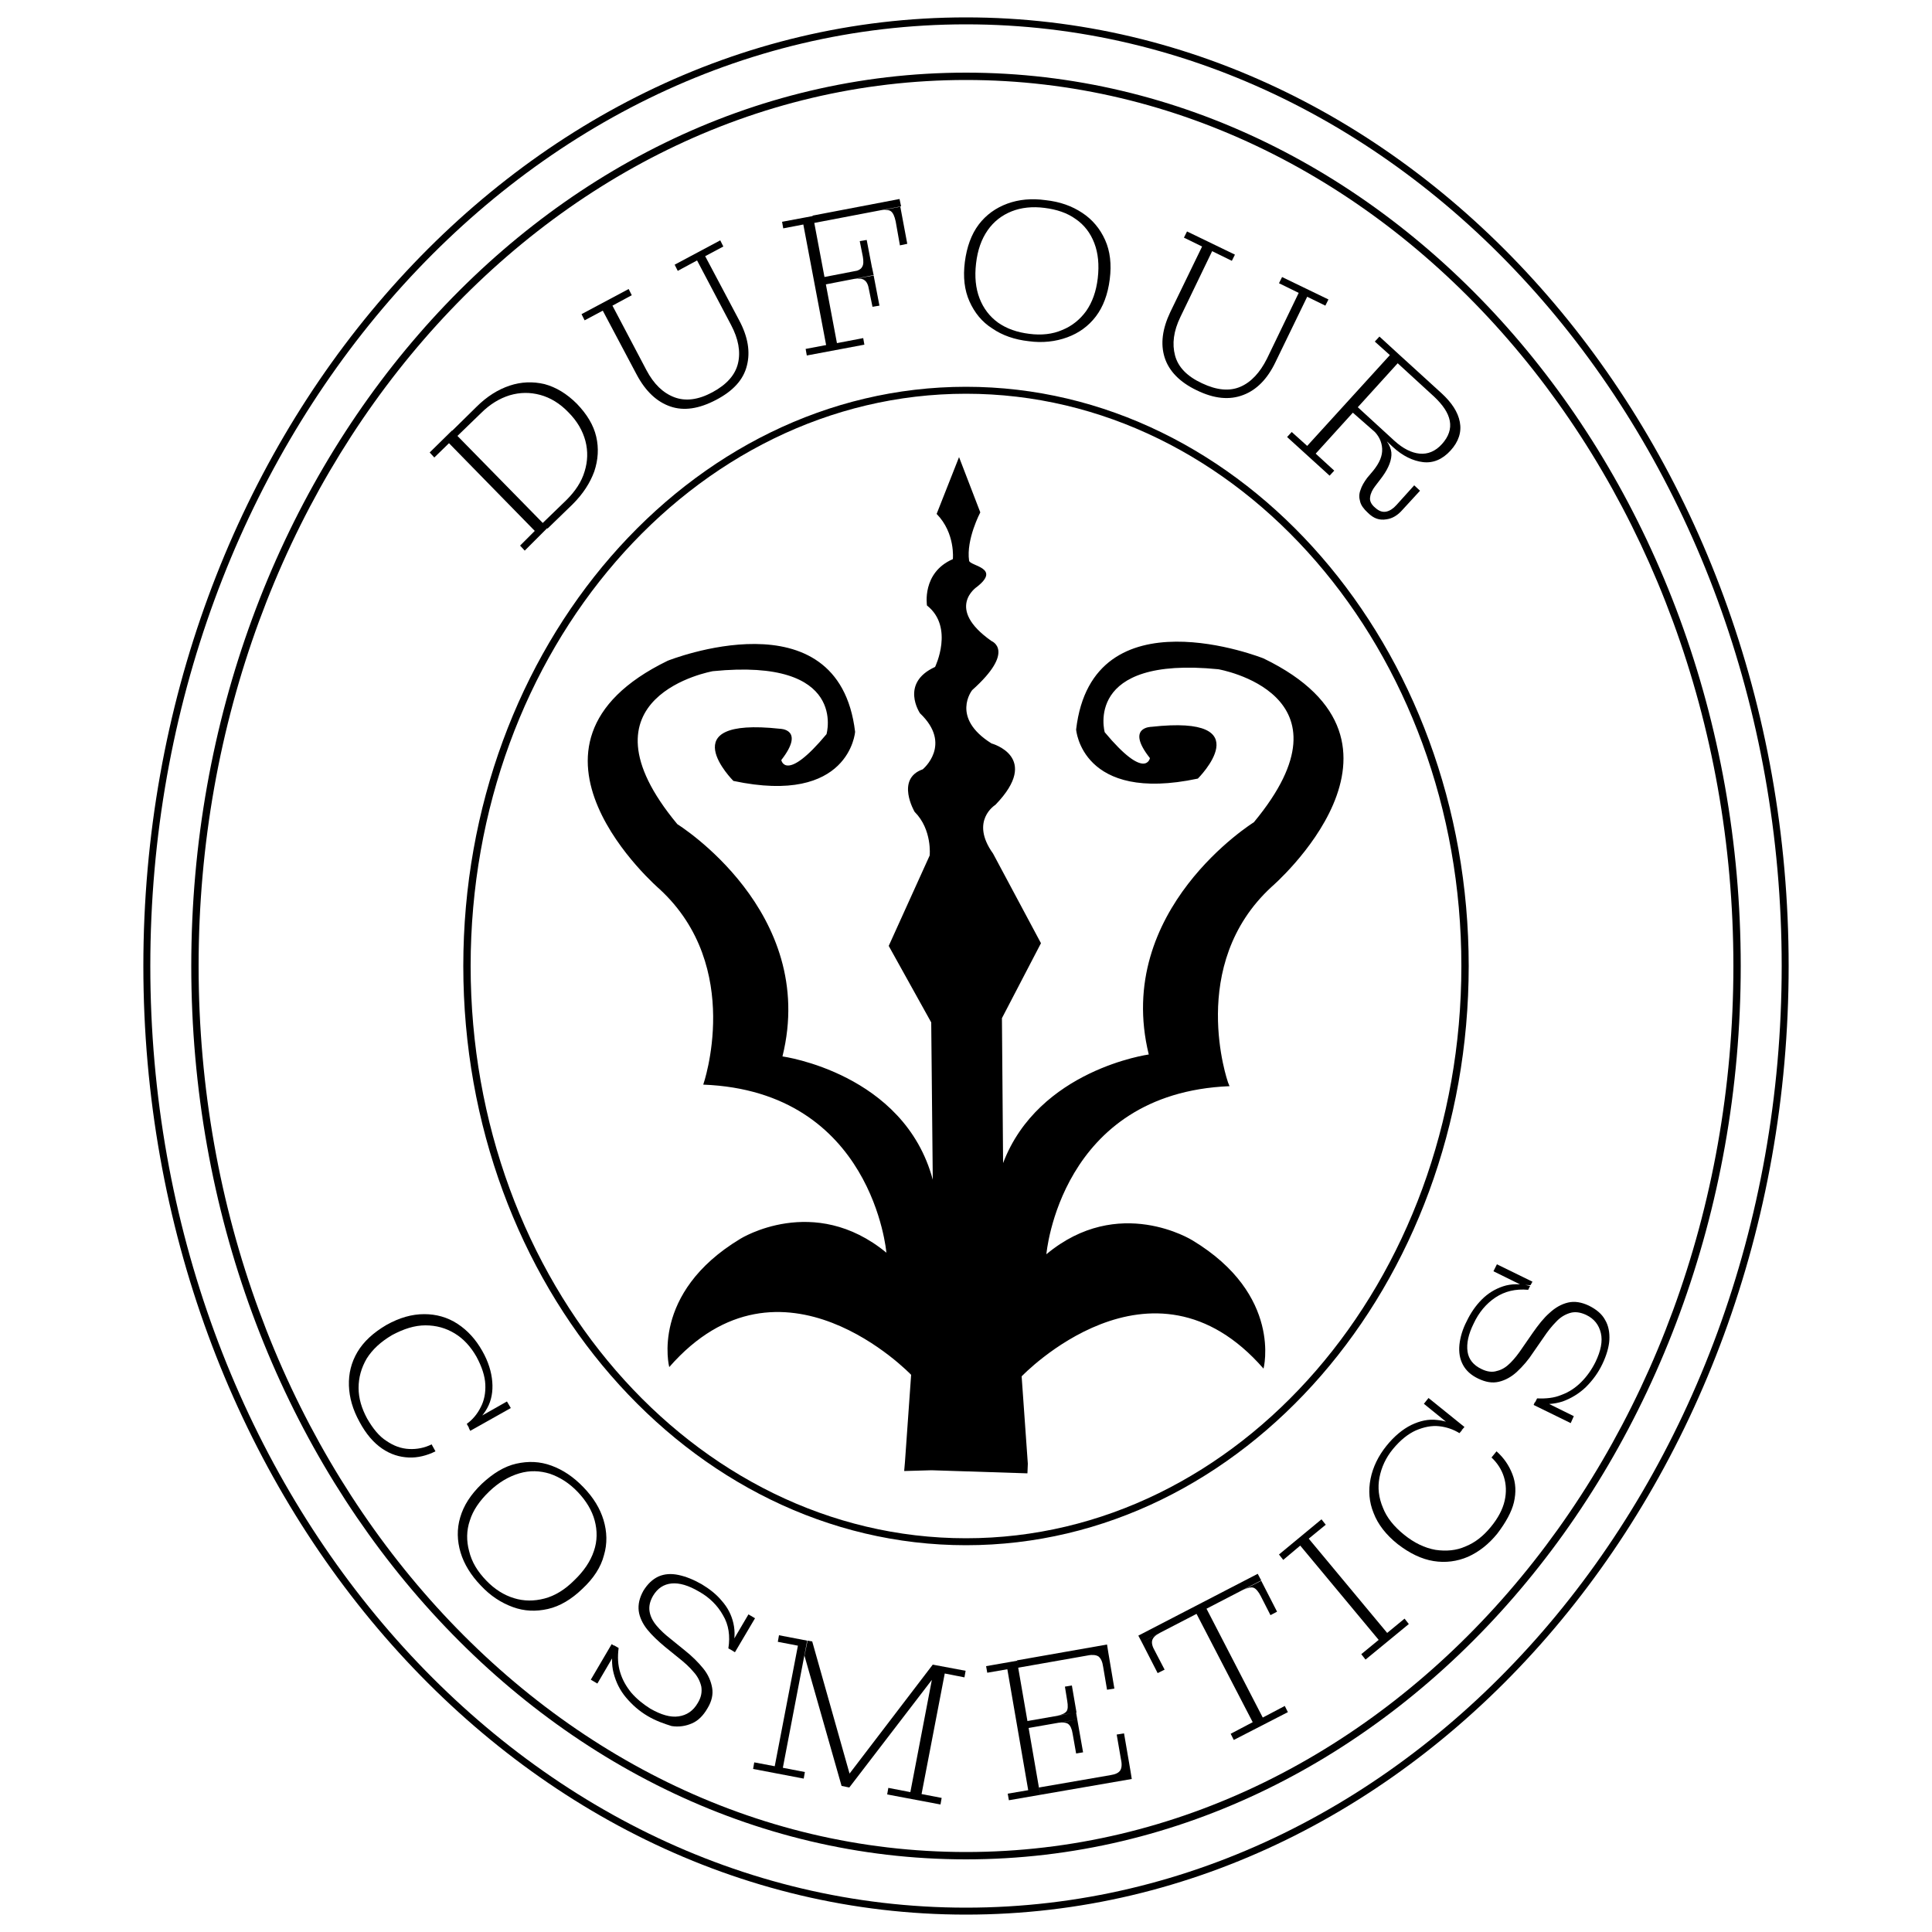 <?xml version="1.0" encoding="utf-8"?>
<!-- Generator: Adobe Illustrator 26.0.3, SVG Export Plug-In . SVG Version: 6.00 Build 0)  -->
<svg version="1.1" id="Livello_1" xmlns="http://www.w3.org/2000/svg" xmlns:xlink="http://www.w3.org/1999/xlink" x="0px" y="0px"
	 viewBox="0 0 500 500" style="enable-background:new 0 0 500 500;" xml:space="preserve">
<g>
	<g>
		<g>
			<path d="M135.8,142.5l-1.2-1.3l3.8-3.8l-22.2-22.7l-3.8,3.7l-1.2-1.3l5.8-5.7l24.7,25.2L135.8,142.5z M141.7,136.8l-1.3-1.4
				l6.2-6c2.3-2.3,3.9-4.7,4.7-7.4c0.8-2.6,0.9-5.2,0.2-7.9c-0.7-2.6-2.1-5.1-4.4-7.4c-2.2-2.3-4.7-3.8-7.3-4.5
				c-2.6-0.7-5.2-0.7-7.9,0.1c-2.6,0.8-5.1,2.3-7.4,4.6l-6.2,6l-1.3-1.4l6.3-6.2c2.7-2.7,5.6-4.5,8.6-5.5c3-1,6-1.1,9-0.4
				c3,0.8,5.8,2.5,8.4,5.1c2.6,2.7,4.3,5.5,5,8.5c0.7,3,0.5,6-0.5,9c-1.1,3-2.9,5.8-5.6,8.5L141.7,136.8z"/>
		</g>
		<g>
			<path d="M185.3,103.5c-4.4,2.3-8.3,2.9-11.8,1.7c-3.5-1.2-6.4-3.9-8.7-8.2l-8.8-16.6l-4.7,2.5l-0.8-1.6l12.2-6.5l0.8,1.6l-5,2.7
				l8.8,16.7c1.9,3.6,4.3,5.9,7.2,7c2.9,1.1,6.2,0.7,9.9-1.3c3.7-2,5.9-4.5,6.6-7.5c0.7-3,0.1-6.3-1.8-9.9l-8.8-16.7l-5,2.7
				l-0.8-1.6l11.8-6.3l0.8,1.6l-4.7,2.5l8.8,16.6c2.3,4.3,2.9,8.2,2,11.7C192.4,98.3,189.7,101.2,185.3,103.5z"/>
		</g>
		<g>
			<path d="M208.8,92l-0.3-1.7l5.3-1l-5.9-31.2l-5.2,1l-0.3-1.7l8-1.5l6.2,32.9l6.8-1.3l0.3,1.7L208.8,92z M210.7,57.7l-0.4-1.9
				l22.5-4.3l0.4,1.9L210.7,57.7z M213.7,73.6l-0.4-1.9l12.4-2.4l0.4,1.9L213.7,73.6z M220.8,70.3c1.2-0.2,2-0.6,2.3-1.2
				c0.4-0.6,0.4-1.5,0.2-2.7l-0.8-4l1.8-0.3l1.4,7.3L220.8,70.3z M224.9,75c-0.2-1.3-0.6-2.1-1.2-2.5c-0.5-0.4-1.4-0.5-2.6-0.3
				l5-0.9l1.5,7.8l-1.8,0.3L224.9,75z M231.8,57.3c-0.3-1.4-0.7-2.2-1.2-2.6c-0.5-0.4-1.5-0.5-2.8-0.2l5.2-1l1.8,9.6l-1.9,0.4
				L231.8,57.3z"/>
		</g>
		<g>
			<path d="M266.2,88.3c-3.6-0.4-6.8-1.5-9.4-3.3c-2.7-1.7-4.6-4.1-5.9-7c-1.3-2.9-1.7-6.3-1.2-10.2c0.5-3.9,1.7-7.2,3.6-9.7
				c1.9-2.5,4.4-4.3,7.4-5.4c3-1.1,6.3-1.4,9.9-0.9c3.7,0.4,6.8,1.5,9.5,3.3c2.6,1.7,4.6,4.1,5.9,7c1.3,2.9,1.7,6.3,1.2,10.2
				c-0.5,3.9-1.7,7.1-3.6,9.6c-1.9,2.5-4.4,4.3-7.4,5.4C273.2,88.4,269.8,88.8,266.2,88.3z M266.4,86.4c3.1,0.4,6,0.1,8.5-1
				c2.5-1,4.6-2.7,6.2-4.9c1.6-2.3,2.6-5.1,3-8.5c0.4-3.5,0.1-6.5-0.9-9.1c-1-2.6-2.6-4.7-4.8-6.2c-2.2-1.6-4.9-2.5-8.1-2.9
				c-3.1-0.4-6-0.1-8.5,0.9c-2.5,1-4.6,2.6-6.2,4.9c-1.6,2.3-2.6,5.1-3,8.6c-0.4,3.4-0.1,6.4,0.9,9c1,2.6,2.6,4.7,4.8,6.3
				C260.6,85.1,263.2,86,266.4,86.4z"/>
		</g>
		<g>
			<path d="M309.7,101c-4.4-2.1-7.2-5-8.3-8.5c-1.1-3.5-0.6-7.4,1.5-11.8l8.2-16.9l-4.7-2.3l0.8-1.6l12.4,6l-0.8,1.6l-5.1-2.5
				l-8.2,17c-1.8,3.7-2.2,7-1.4,10c0.8,3,3.1,5.4,7,7.2c3.8,1.8,7.1,2.1,9.9,0.9c2.8-1.2,5.1-3.7,6.9-7.3l8.2-17l-5.1-2.5l0.8-1.6
				l12,5.8l-0.8,1.6l-4.7-2.3l-8.2,16.9c-2.1,4.4-4.9,7.2-8.3,8.5C318.2,103.6,314.2,103.2,309.7,101z"/>
		</g>
		<g>
			<path d="M333.1,113.1l1.2-1.3l4,3.6l21.4-23.5l-3.9-3.5l1.2-1.3l6,5.5l-22.5,24.8l4.8,4.4l-1.2,1.3L333.1,113.1z M350,106.7
				l1.3-1.4l9.6,8.8c2.2,2,4.4,3.1,6.5,3.3c2.1,0.2,4.1-0.6,5.8-2.5c1.7-1.9,2.4-3.9,2-6c-0.4-2.1-1.8-4.1-4-6.2l-9.6-8.8l1.3-1.4
				l10.2,9.3c2.6,2.4,4.2,4.8,4.7,7.4s-0.3,5.1-2.4,7.4c-2.1,2.3-4.5,3.3-7.1,3c-2.6-0.3-5.3-1.6-7.8-3.9l-2.8-2.6l-0.4,0L350,106.7
				z M354,132.7c-1.1-1-1.8-2-2-2.9c-0.3-1-0.3-2,0.1-3c0.3-1,0.9-2,1.7-3.1l1.6-1.9c1.6-2,2.4-3.8,2.3-5.7
				c-0.1-1.8-0.9-3.5-2.5-4.9l-5-4.6l0.4-0.4l6.3,5.8c2.2,2,3.3,3.9,3.2,5.8c-0.1,1.9-1.1,4-2.9,6.3l-1.3,1.7
				c-0.7,0.9-1.2,1.9-1.3,2.8c-0.2,0.9,0.2,1.9,1.3,2.8c1,0.9,1.9,1.2,2.9,1c0.9-0.2,1.8-0.8,2.6-1.7l4.6-5.1l1.5,1.4l-4.5,4.9
				c-1.3,1.5-2.7,2.3-4.2,2.5C357,134.7,355.5,134.2,354,132.7z"/>
		</g>
	</g>
	<g>
		<g>
			<path d="M250,481.2C139.5,481.2,49.5,377.5,49.5,250c0-127.5,89.9-231.2,200.5-231.2c110.5,0,200.5,103.7,200.5,231.2
				C450.5,377.5,360.5,481.2,250,481.2z M250,20.7C140.5,20.7,51.4,123.5,51.4,250S140.5,479.3,250,479.3
				c109.5,0,198.6-102.9,198.6-229.3S359.5,20.7,250,20.7z"/>
		</g>
		<g>
			<path d="M250,495.5C132.6,495.5,37.1,385.4,37.1,250C37.1,114.6,132.6,4.5,250,4.5c117.4,0,212.9,110.1,212.9,245.5
				C462.9,385.4,367.4,495.5,250,495.5z M250,6.3C133.6,6.3,38.9,115.6,38.9,250S133.6,493.7,250,493.7S461.1,384.4,461.1,250
				S366.4,6.3,250,6.3z"/>
		</g>
		<g>
			<path d="M318.2,281.1c-43.9,1.8-47.4,43.5-47.4,43.5c18.7-15.6,37.8-3.6,37.8-3.6c23.4,14.1,18.4,33.2,18.4,33.2
				c-29-33.3-62.6,2-62.6,2l1.6,22.6l-0.1,2.5l-24.8-0.8l-7.1,0.2l0.2-2.3l1.6-22.6c0,0-33.6-35.2-62.6-2c0,0-5-19.1,18.4-33.2
				c0,0,19-11.9,37.8,3.6c0,0-3.5-41.8-47.4-43.5c0,0,10.6-30.4-11.3-50.6c0,0-43.2-37.1,2.1-59.1c0,0,44.2-17.7,48.5,18.4
				c0,0-1.4,19.1-31.5,12.7c0,0-16.6-16.6,12-13.5c0,0,6.7,0,0.4,8.1c0,0,1.1,6,11.7-6.7c0,0,5.7-19.8-29.4-16.3
				c0,0-36.8,6.4-9.2,39.6c0,0,36.5,22.6,27.2,60.1c0,0,31.5,4.3,38.9,31.9l-0.4-40.7l-11-19.8l10.6-23.4c0,0,0.7-6.7-3.9-11.3
				c0,0-5-8.5,2.1-11c0,0,7.8-6.4-0.7-14.5c0,0-5.3-7.8,3.9-12c0,0,5-10.3-2.1-15.9c0,0-1.4-8.5,6.7-12c0,0,0.7-6.7-4.2-11.7
				l5.8-14.7l5.5,14.3c0,0-3.7,7-2.9,12.5c0.2,1.4,8.4,1.8,2,6.8c0,0-8.3,5.5,3.8,14c0,0,6.4,2.5-5,12.7c0,0-5.7,7.1,5,13.8
				c0,0,13,3.5,1,15.9c0,0-6.7,4.1-0.6,12.6l12.4,23.2l-10.1,19.4l0.3,37.5c9.2-24.2,37.7-28.1,37.7-28.1
				c-9.2-37.5,27.2-60.1,27.2-60.1c27.6-33.3-9.2-39.6-9.2-39.6c-35-3.5-29.4,16.3-29.4,16.3c10.6,12.7,11.7,6.7,11.7,6.7
				c-6.4-8.1,0.4-8.1,0.4-8.1c28.7-3.2,12,13.4,12,13.4c-30.1,6.4-31.5-12.7-31.5-12.7c4.2-36.1,48.5-18.4,48.5-18.4
				c45.3,21.9,2.1,59.1,2.1,59.1c-22,20.2-11.3,50.6-11.3,50.6L318.2,281.1z"/>
		</g>
		<g>
			<path d="M250,399.9c-71.7,0-130.1-67.3-130.1-149.9S178.3,100.1,250,100.1S380.1,167.3,380.1,250S321.7,399.9,250,399.9z
				 M250,101.9c-70.7,0-128.2,66.4-128.2,148.1c0,81.7,57.5,148.1,128.2,148.1c70.7,0,128.2-66.4,128.2-148.1
				C378.2,168.3,320.7,101.9,250,101.9z"/>
		</g>
	</g>
	<g>
		<g>
			<path d="M93,367.9c-1.7-3.1-2.6-6.2-2.7-9.3c-0.1-3.1,0.6-6,2.2-8.7c1.6-2.7,4.1-5,7.5-7c3.4-1.9,6.6-2.8,9.8-2.8
				c3.1,0,6,0.8,8.6,2.5c2.6,1.7,4.7,4,6.4,7c1.6,2.8,2.4,5.5,2.6,8c0.2,2.5-0.2,4.8-1.3,6.8c-1.1,2-2.7,3.7-4.8,5l-0.5-0.9
				c1.5-1.1,2.7-2.5,3.6-4.3c0.9-1.7,1.3-3.7,1.2-5.9c-0.1-2.2-0.9-4.6-2.3-7.2c-1.5-2.6-3.3-4.6-5.6-6c-2.3-1.4-4.8-2.1-7.6-2.1
				c-2.8,0-5.6,0.9-8.6,2.5c-2.9,1.7-5.1,3.7-6.6,6.1c-1.4,2.4-2.1,4.9-2.1,7.6c0,2.7,0.8,5.3,2.2,7.9c1.5,2.6,3.1,4.6,5,5.8
				c1.9,1.3,3.8,2,5.9,2.1c2,0.1,4-0.3,5.8-1.2l1,1.8c-2.2,1.1-4.6,1.7-6.9,1.6c-2.4-0.1-4.7-0.8-6.9-2.3
				C96.7,373.4,94.7,371.1,93,367.9z M121.3,369.5l1.6-2.1l8.3-4.7l1,1.7l-10.5,5.9L121.3,369.5z"/>
		</g>
		<g>
			<path d="M124.4,410.3c-2.5-2.6-4.3-5.5-5.2-8.5c-0.9-3-1-6.1-0.1-9.1c0.9-3.1,2.7-5.9,5.6-8.7c2.9-2.7,5.8-4.5,8.9-5.2
				c3.1-0.7,6.1-0.6,9.1,0.5c3,1.1,5.7,2.9,8.3,5.6c2.6,2.7,4.3,5.5,5.2,8.5c0.9,3,1,6.1,0.1,9.1c-0.8,3.1-2.7,6-5.6,8.7
				c-2.8,2.7-5.8,4.5-8.9,5.2c-3.1,0.7-6.1,0.6-9.1-0.5S126.9,413,124.4,410.3z M125.8,409c2.2,2.3,4.6,3.8,7.2,4.6
				c2.6,0.8,5.2,0.8,7.9,0.1c2.7-0.7,5.3-2.3,7.7-4.7c2.5-2.4,4.2-4.9,5.1-7.6c0.9-2.6,0.9-5.3,0.2-7.9c-0.7-2.6-2.2-5.1-4.4-7.4
				c-2.2-2.3-4.6-3.8-7.2-4.7c-2.6-0.8-5.2-0.9-7.9-0.1c-2.7,0.8-5.3,2.3-7.8,4.7c-2.5,2.4-4.2,4.9-5,7.5c-0.9,2.6-0.9,5.3-0.2,7.9
				C122.1,404.3,123.6,406.7,125.8,409z"/>
		</g>
		<g>
			<path d="M152.9,434.7l5.4-9.2l0.6,0.4l-0.2,2.8l-4.1,7L152.9,434.7z M167.6,444.1c-2.2-1.3-4-2.9-5.6-4.8c-1.6-1.9-2.6-4-3.2-6.3
				c-0.6-2.3-0.5-4.7,0.1-7.2l1.2,0.7c-0.3,2.3-0.2,4.4,0.4,6.3c0.6,2,1.6,3.7,2.9,5.3c1.4,1.6,3,2.9,4.9,4.1c2.8,1.6,5.2,2.3,7.3,2
				c2.1-0.3,3.8-1.4,5-3.5c0.9-1.5,1.1-2.8,0.9-4.2c-0.3-1.3-0.9-2.6-2-3.8c-1-1.2-2.3-2.4-3.7-3.5l-3.7-3c-1.8-1.5-3.4-3-4.6-4.5
				c-1.2-1.5-2-3.2-2.2-4.8c-0.2-1.7,0.2-3.4,1.2-5.2c1.1-1.8,2.4-3,3.9-3.7c1.6-0.7,3.3-0.8,5.2-0.4c1.9,0.4,3.9,1.2,6,2.4
				c2,1.2,3.8,2.6,5.2,4.3c1.5,1.7,2.5,3.6,3,5.8c0.5,2.2,0.4,4.5-0.4,7l-0.9-0.5c0.5-3.2,0.1-6.1-1.4-8.6c-1.4-2.5-3.5-4.6-6.2-6.1
				c-2.7-1.6-5.1-2.3-7.1-2.1c-2,0.2-3.6,1.2-4.8,3.2c-0.8,1.4-1.1,2.7-0.9,4c0.2,1.3,0.8,2.5,1.8,3.7c1,1.2,2.2,2.3,3.6,3.4l3.7,3
				c1.9,1.5,3.5,3.1,4.8,4.7c1.3,1.6,2,3.3,2.3,5c0.3,1.7-0.1,3.5-1.2,5.3c-1.1,1.9-2.4,3.2-4,3.9c-1.6,0.7-3.4,1-5.3,0.7
				C171.9,446.1,169.8,445.4,167.6,444.1z M189.4,427.1l0.3-2.5l4-6.8l1.7,1l-5.2,8.8L189.4,427.1z"/>
		</g>
		<g>
			<path d="M194.9,457.8l0.3-1.7l5.3,1l6-31.2l-5.2-1l0.3-1.7l7.3,1.4l-6.3,32.9l5.7,1.1l-0.3,1.7L194.9,457.8z M217.8,462.2
				l-9.6-33.7l0.8-3.9l1.2,0.2l10,35.4l-1.1-0.2l22.3-29.2l0.5,0.1l-0.7,3.8l-21.4,27.9L217.8,462.2z M229.6,464.4l0.3-1.7l5.7,1.1
				l6.3-32.9l8,1.5l-0.3,1.7l-5.1-1l-6,31.2l5.2,1l-0.3,1.7L229.6,464.4z"/>
		</g>
		<g>
			<path d="M261.1,465.9l-0.3-1.7l5.3-0.9l-5.4-31.3l-5.2,0.9l-0.3-1.7l8-1.4l6,34.7L261.1,465.9z M263.5,431.6l-0.3-1.9l23.3-4.1
				l0.3,1.9L263.5,431.6z M266.2,447.2l-0.3-1.8l12.6-2.2l0.3,1.8L266.2,447.2z M269.2,464.5l-0.3-1.9l23.7-4.1l0.3,1.9L269.2,464.5
				z M273.6,444c1.2-0.2,2-0.6,2.4-1.1s0.4-1.5,0.2-2.7l-0.6-3.7l1.8-0.3l1.2,7L273.6,444z M277.6,448.7c-0.2-1.3-0.6-2.1-1.1-2.5
				s-1.4-0.5-2.6-0.3l4.9-0.9l1.5,8.5l-1.8,0.3L277.6,448.7z M285.5,431.4c-0.2-1.4-0.6-2.2-1.2-2.7c-0.6-0.4-1.5-0.5-2.8-0.3
				l5.3-0.9l1.6,9.5l-1.9,0.3L285.5,431.4z M287.4,459.4c1.3-0.2,2.1-0.6,2.5-1.2c0.4-0.6,0.5-1.6,0.2-2.9l-1.1-6.4l1.9-0.3l1.7,9.9
				L287.4,459.4z"/>
		</g>
		<g>
			<path d="M295.5,425l-0.9-1.7l30.9-16l0.9,1.7L295.5,425z M299.6,433l-4.1-8l4.7-2.4c-1.2,0.6-1.8,1.2-2,1.9
				c-0.2,0.7,0,1.6,0.7,2.8l2.5,4.8L299.6,433z M319.3,450.3l-0.8-1.6l5.7-3L308.8,416l2.6-1.3l15.4,29.8l5.7-3l0.8,1.6L319.3,450.3
				z M326.3,413.1c-0.6-1.2-1.3-2-1.9-2.2c-0.6-0.2-1.5,0-2.7,0.6l4.7-2.4l4.1,8l-1.7,0.9L326.3,413.1z"/>
		</g>
		<g>
			<path d="M353.4,429.5l-1.1-1.4l4.5-3.7L336.5,400l-4.4,3.7l-1.1-1.4l11-9.1l1.1,1.4l-4.4,3.6l20.3,24.4l4.5-3.7l1.1,1.4
				L353.4,429.5z"/>
		</g>
		<g>
			<path d="M387.5,396.9c-2.2,2.7-4.7,4.7-7.6,6c-2.8,1.2-5.8,1.6-8.9,1.1c-3.1-0.5-6.2-2-9.3-4.4c-3-2.4-5.1-5.1-6.2-8
				c-1.2-2.9-1.4-5.9-0.8-8.9c0.6-3,2-5.9,4.1-8.5c2-2.5,4.2-4.3,6.4-5.4c2.3-1.1,4.5-1.6,6.8-1.3c2.3,0.2,4.4,1.1,6.4,2.6l-0.7,0.8
				c-1.6-1-3.4-1.6-5.3-1.8c-1.9-0.2-3.9,0.2-6,1.1c-2,0.9-4,2.5-5.9,4.8c-1.9,2.3-3,4.8-3.5,7.4c-0.5,2.6-0.2,5.2,0.9,7.8
				c1,2.6,2.9,4.9,5.5,7c2.6,2.1,5.3,3.4,8.1,3.9c2.7,0.4,5.4,0.2,7.8-0.9c2.5-1,4.6-2.7,6.5-5c1.9-2.3,3.1-4.6,3.6-6.8
				c0.5-2.2,0.4-4.3-0.2-6.2c-0.6-1.9-1.7-3.6-3.2-5l1.3-1.6c1.9,1.7,3.2,3.6,4.1,5.9s1,4.7,0.4,7.3
				C391.2,391.3,389.7,394,387.5,396.9z M378.4,370l-2.5-0.7l-7.4-6l1.2-1.5l9.3,7.5L378.4,370z"/>
		</g>
		<g>
			<path d="M414.7,353c-1.1,2.3-2.5,4.2-4.3,6c-1.8,1.7-3.8,2.9-6,3.7c-2.2,0.7-4.6,0.9-7.2,0.4l0.6-1.2c2.3,0.1,4.4-0.1,6.3-0.9
				c1.9-0.7,3.6-1.8,5.1-3.3c1.5-1.5,2.7-3.2,3.7-5.2c1.4-2.9,1.9-5.4,1.4-7.5c-0.5-2.1-1.7-3.7-3.8-4.7c-1.5-0.7-2.9-0.9-4.2-0.5
				c-1.3,0.4-2.5,1.1-3.6,2.3c-1.1,1.1-2.2,2.5-3.2,4l-2.7,3.9c-1.3,2-2.7,3.6-4.2,5c-1.4,1.3-3,2.2-4.7,2.6
				c-1.7,0.4-3.4,0.1-5.3-0.8c-1.9-0.9-3.2-2.1-4-3.6c-0.8-1.5-1.1-3.2-0.9-5.2c0.2-1.9,0.8-4,1.9-6.1c1-2.1,2.3-4,3.9-5.6
				c1.6-1.6,3.4-2.7,5.5-3.4c2.1-0.7,4.5-0.7,7-0.1l-0.5,1c-3.3-0.3-6.1,0.4-8.5,2c-2.4,1.6-4.3,3.9-5.6,6.7
				c-1.4,2.8-1.9,5.2-1.6,7.3c0.3,2,1.5,3.5,3.6,4.5c1.4,0.7,2.8,0.9,4,0.5c1.3-0.3,2.4-1,3.5-2.1c1.1-1.1,2.1-2.4,3.1-3.9l2.7-3.9
				c1.4-2,2.8-3.8,4.3-5.1c1.5-1.4,3.1-2.3,4.8-2.7c1.7-0.4,3.5-0.1,5.4,0.8c2,1,3.4,2.2,4.2,3.7c0.9,1.5,1.2,3.3,1.1,5.2
				C416.4,348.5,415.8,350.7,414.7,353z M396.1,332.6l-2.5-0.1l-7.1-3.5l0.9-1.8l9.2,4.5L396.1,332.6z M406.5,368.3l-9.6-4.7
				l0.3-0.7l2.8,0l7.3,3.6L406.5,368.3z"/>
		</g>
	</g>
</g>
</svg>
